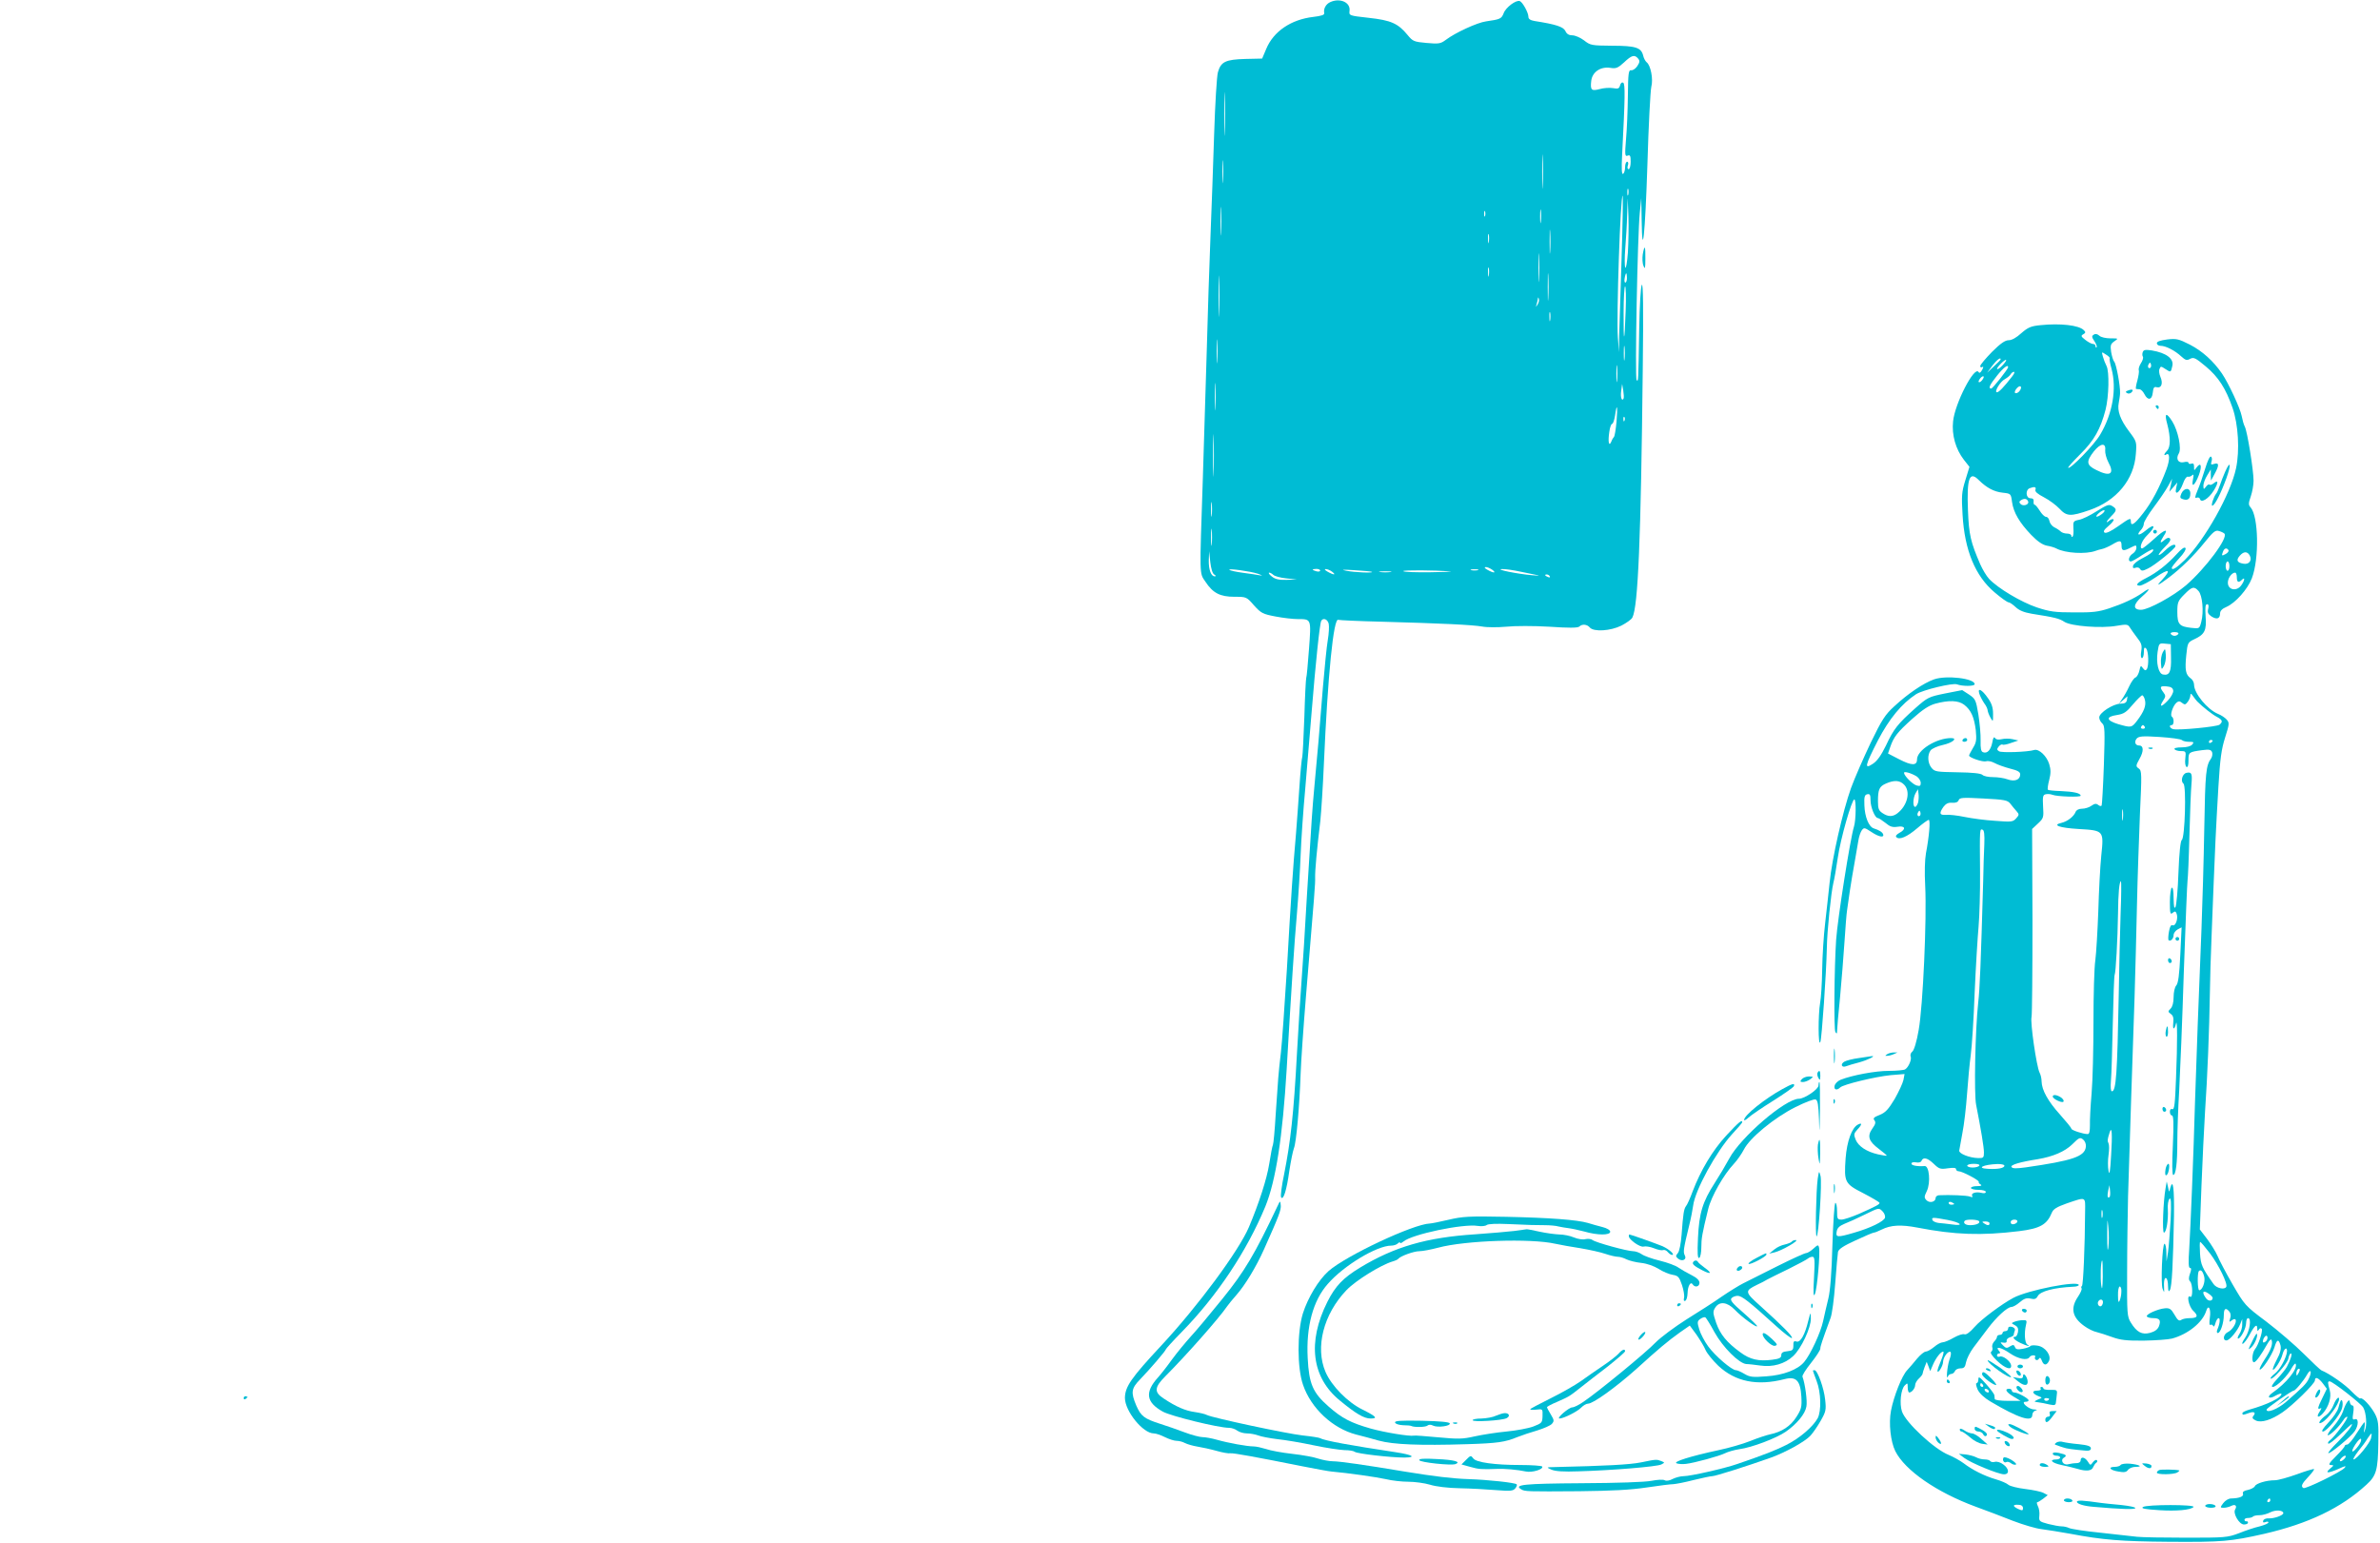 <?xml version="1.0" standalone="no"?>
<!DOCTYPE svg PUBLIC "-//W3C//DTD SVG 20010904//EN"
 "http://www.w3.org/TR/2001/REC-SVG-20010904/DTD/svg10.dtd">
<svg version="1.0" xmlns="http://www.w3.org/2000/svg"
 width="1280pt" height="830pt" viewBox="0 0 1280 830"
 preserveAspectRatio="xMidYMid meet">
<g transform="translate(0,830) scale(0.1,-0.1)"
fill="#00bcd4" stroke="none">
<path d="M7153 8288 c-23 -11 -36 -36 -31 -59 2 -9 -16 -15 -59 -20 -120 -14
-214 -78 -253 -172 l-22 -52 -90 -2 c-107 -3 -132 -15 -148 -72 -6 -22 -15
-170 -20 -328 -5 -158 -14 -409 -20 -558 -6 -148 -15 -425 -20 -615 -6 -190
-15 -498 -21 -685 -18 -536 -19 -505 14 -554 40 -61 79 -81 156 -81 64 0 65 0
105 -46 38 -42 47 -47 116 -60 41 -8 95 -14 120 -14 73 0 72 2 60 -161 -6 -79
-12 -149 -15 -156 -2 -7 -7 -101 -10 -210 -4 -109 -9 -205 -11 -213 -3 -8 -10
-78 -15 -155 -5 -77 -14 -194 -19 -260 -16 -180 -27 -344 -49 -730 -12 -192
-26 -393 -32 -445 -14 -119 -15 -140 -28 -332 -5 -87 -12 -161 -15 -166 -3 -5
-12 -51 -20 -103 -13 -81 -55 -211 -109 -339 -55 -129 -274 -425 -471 -637
-164 -176 -195 -222 -196 -282 0 -71 97 -191 155 -191 12 0 38 -9 60 -20 22
-11 50 -20 63 -20 13 0 33 -5 45 -12 12 -6 42 -15 67 -19 25 -4 71 -14 103
-23 31 -9 65 -15 75 -13 17 2 137 -20 387 -70 72 -14 141 -27 155 -28 90 -8
244 -30 293 -41 32 -8 87 -14 121 -14 34 0 87 -7 117 -16 31 -10 98 -18 159
-19 58 -1 146 -6 195 -10 78 -6 92 -5 104 9 8 9 11 19 8 22 -8 9 -158 25 -257
28 -90 3 -187 15 -341 40 -220 37 -356 56 -390 56 -20 0 -55 7 -78 14 -22 8
-86 20 -141 26 -55 6 -119 18 -141 26 -23 7 -53 14 -67 14 -34 0 -135 18 -198
36 -28 8 -63 14 -77 14 -14 0 -57 11 -94 25 -37 14 -97 35 -132 46 -88 28
-105 42 -130 99 -30 71 -27 92 22 142 52 54 137 153 137 160 0 3 38 45 85 93
191 195 351 436 450 675 57 140 93 374 115 740 25 431 41 679 55 835 8 94 17
235 20 315 3 80 14 242 25 360 10 118 26 307 35 420 20 248 43 469 51 481 11
18 34 8 40 -16 3 -14 1 -53 -5 -88 -6 -34 -17 -147 -26 -252 -18 -227 -31
-380 -46 -535 -12 -133 -13 -146 -40 -585 -10 -181 -23 -382 -28 -445 -5 -63
-17 -248 -26 -410 -17 -318 -34 -471 -69 -647 -13 -61 -20 -117 -16 -123 12
-19 30 39 44 141 8 52 19 107 25 123 13 32 30 228 36 401 2 61 15 250 29 420
47 566 50 600 49 635 -1 36 9 148 28 305 5 50 14 187 19 305 21 478 52 792 78
776 4 -2 108 -7 232 -10 328 -9 489 -17 541 -26 25 -5 84 -5 129 -1 47 5 149
5 233 0 103 -7 153 -7 161 1 15 15 42 12 56 -5 21 -25 112 -19 170 10 27 14
54 33 59 43 31 58 46 422 56 1337 4 327 2 465 -5 453 -6 -10 -12 -109 -14
-235 -5 -296 -5 -288 -14 -277 -10 11 5 784 17 899 l8 80 2 -115 c3 -231 19
-80 31 295 6 209 16 397 21 418 11 41 -3 115 -25 132 -7 6 -16 22 -19 37 -11
42 -40 52 -167 52 -110 1 -117 2 -151 29 -20 15 -48 27 -63 27 -18 0 -30 7
-37 23 -11 23 -51 36 -166 54 -23 4 -33 11 -33 23 0 22 -31 78 -46 84 -20 8
-76 -34 -87 -65 -12 -30 -18 -33 -95 -44 -46 -6 -166 -61 -217 -100 -27 -20
-37 -22 -103 -16 -68 6 -74 9 -102 43 -51 62 -89 79 -208 92 -107 12 -107 12
-104 38 6 46 -53 71 -105 46z m1657 -303 c10 -12 9 -20 -4 -40 -9 -14 -24 -24
-33 -23 -14 3 -17 -14 -18 -137 -1 -77 -5 -182 -10 -234 -7 -85 -6 -94 9 -88
13 5 16 -1 16 -33 0 -22 -5 -40 -11 -40 -6 0 -8 9 -4 20 4 11 2 20 -4 20 -6 0
-11 -13 -11 -29 0 -17 -5 -33 -11 -36 -7 -5 -9 26 -5 102 16 308 17 381 6 388
-7 4 -14 -2 -17 -14 -5 -18 -11 -20 -38 -15 -18 3 -50 1 -71 -5 -45 -12 -52
-6 -46 45 6 47 50 77 103 69 30 -5 40 -1 73 29 41 39 57 44 76 21z m-2223
-392 c-1 -54 -3 -12 -3 92 0 105 2 149 3 98 2 -51 2 -136 0 -190z m1710 -290
c-1 -43 -3 -10 -3 72 0 83 2 118 3 78 2 -40 2 -107 0 -150z m-1720 25 c-2 -29
-3 -8 -3 47 0 55 1 79 3 53 2 -26 2 -71 0 -100z m2180 -75 c-3 -10 -5 -4 -5
12 0 17 2 24 5 18 2 -7 2 -21 0 -30z m-36 -344 c-6 -183 -12 -371 -13 -418
l-1 -86 -6 82 c-8 112 14 771 26 760 2 -3 0 -155 -6 -338z m-2154 139 c-2 -35
-3 -7 -3 62 0 69 1 97 3 63 2 -35 2 -91 0 -125z m2188 -107 c-4 -52 -10 -88
-14 -80 -4 8 -4 55 0 104 4 50 9 131 10 180 l3 90 4 -100 c2 -55 0 -142 -3
-194z m-468 167 c-2 -18 -4 -6 -4 27 0 33 2 48 4 33 2 -15 2 -42 0 -60z m-300
30 c-3 -7 -5 -2 -5 12 0 14 2 19 5 13 2 -7 2 -19 0 -25z m350 -190 c-2 -29 -3
-6 -3 52 0 58 1 81 3 53 2 -29 2 -77 0 -105z m-330 50 c-2 -13 -4 -5 -4 17 -1
22 1 32 4 23 2 -10 2 -28 0 -40z m270 -200 c-2 -35 -3 -7 -3 62 0 69 1 97 3
63 2 -35 2 -91 0 -125z m-1720 -180 c-1 -51 -3 -12 -3 87 0 99 2 141 3 93 2
-48 2 -129 0 -180z m1450 200 c-2 -13 -4 -5 -4 17 -1 22 1 32 4 23 2 -10 2
-28 0 -40z m320 -120 c-2 -35 -3 -9 -3 57 0 66 1 94 3 63 2 -32 2 -86 0 -120z
m423 107 c0 -14 -4 -25 -9 -25 -4 0 -6 11 -3 25 2 14 6 25 8 25 2 0 4 -11 4
-25z m-7 -177 c-6 -180 -12 -185 -11 -10 0 78 4 142 8 142 4 0 6 -60 3 -132z
m-473 35 c-11 -17 -11 -17 -6 0 3 10 6 24 7 30 0 9 2 9 5 0 3 -7 0 -20 -6 -30z
m67 -85 c-2 -13 -4 -5 -4 17 -1 22 1 32 4 23 2 -10 2 -28 0 -40z m-1790 -220
c-2 -29 -3 -6 -3 52 0 58 1 81 3 53 2 -29 2 -77 0 -105z m2190 10 c-2 -18 -4
-4 -4 32 0 36 2 50 4 33 2 -18 2 -48 0 -65z m-40 -115 c-2 -21 -4 -4 -4 37 0
41 2 58 4 38 2 -21 2 -55 0 -75z m-2160 -145 c-2 -35 -3 -9 -3 57 0 66 1 94 3
63 2 -32 2 -86 0 -120z m2195 49 c-9 -19 -18 6 -13 40 l5 38 6 -35 c3 -19 4
-38 2 -43z m-38 -124 c-4 -43 -10 -80 -14 -83 -3 -3 -10 -14 -14 -25 -13 -31
-19 -1 -11 51 3 24 10 44 15 44 5 0 12 20 16 45 10 72 15 52 8 -32z m43 5 c-3
-8 -6 -5 -6 6 -1 11 2 17 5 13 3 -3 4 -12 1 -19z m-2210 -280 c-1 -51 -3 -10
-3 92 0 102 2 143 3 93 2 -51 2 -135 0 -185z m-10 -230 c-2 -18 -4 -4 -4 32 0
36 2 50 4 33 2 -18 2 -48 0 -65z m0 -155 c-2 -21 -4 -4 -4 37 0 41 2 58 4 38
2 -21 2 -55 0 -75z m13 -163 c10 -6 11 -10 3 -10 -20 0 -33 36 -32 87 l2 48 6
-58 c4 -35 12 -62 21 -67z m1496 25 c24 -18 7 -19 -26 0 -16 9 -19 14 -9 15 8
0 24 -7 35 -15z m-1261 -21 c22 -8 28 -12 14 -9 -15 3 -57 9 -94 14 -37 5 -70
12 -73 16 -10 9 110 -7 153 -21z m335 17 c0 -5 -9 -7 -20 -4 -11 3 -20 7 -20
9 0 2 9 4 20 4 11 0 20 -4 20 -9z m64 -6 c25 -19 9 -19 -24 0 -14 8 -19 14
-10 14 8 0 24 -6 34 -14z m215 -1 c8 -7 -94 -3 -139 6 -32 6 -18 7 45 3 50 -3
92 -7 94 -9z m421 2 c19 -1 -29 -3 -107 -4 -78 -1 -144 1 -146 6 -5 6 171 6
253 -2z m148 7 c-10 -2 -26 -2 -35 0 -10 3 -2 5 17 5 19 0 27 -2 18 -5z m230
-8 c37 -8 78 -16 92 -19 14 -3 0 -3 -30 0 -81 7 -203 32 -162 33 18 1 63 -6
100 -14z m-700 -2 c-16 -2 -40 -2 -55 0 -16 2 -3 4 27 4 30 0 43 -2 28 -4z
m-630 -15 c7 -7 39 -16 70 -19 l57 -6 -56 -2 c-43 -1 -62 4 -80 19 -13 10 -19
19 -13 20 5 0 16 -6 22 -12z m1487 -8 c3 -6 -1 -7 -9 -4 -18 7 -21 14 -7 14 6
0 13 -4 16 -10z"/>
<path d="M8835 6932 c-3 -21 -2 -49 4 -62 8 -21 10 -14 10 38 1 70 -4 80 -14
24z"/>
<path d="M10974 6551 c-52 -5 -67 -12 -103 -43 -26 -24 -51 -38 -68 -38 -19 0
-44 -17 -90 -63 -34 -35 -63 -69 -63 -76 0 -7 5 -9 11 -5 7 4 7 -1 -1 -16 -8
-15 -15 -19 -19 -11 -22 35 -127 -168 -137 -265 -8 -74 14 -150 58 -207 l30
-38 -22 -72 c-20 -64 -21 -85 -15 -186 11 -191 68 -329 172 -417 35 -30 69
-54 76 -54 6 0 23 -12 38 -26 18 -17 44 -28 85 -35 127 -20 150 -26 177 -44
36 -23 198 -36 281 -21 53 9 60 8 70 -8 6 -10 24 -35 39 -55 24 -30 28 -42 23
-73 -4 -23 -2 -38 4 -38 5 0 10 14 10 32 0 24 3 29 12 20 13 -13 16 -92 4
-111 -6 -9 -11 -8 -21 5 -11 16 -13 15 -19 -13 -4 -17 -13 -34 -21 -37 -7 -2
-23 -24 -34 -48 -11 -24 -28 -54 -38 -68 l-17 -25 23 20 23 20 -3 -20 c-3 -15
-12 -20 -35 -20 -40 -1 -114 -49 -114 -74 0 -10 7 -24 16 -32 14 -11 15 -38 9
-223 -4 -116 -10 -215 -12 -219 -3 -4 -11 -3 -18 3 -11 9 -20 8 -37 -4 -12 -9
-35 -16 -51 -16 -17 0 -30 -7 -34 -17 -10 -25 -43 -51 -76 -59 -53 -12 -11
-27 92 -33 136 -8 136 -8 122 -143 -6 -58 -13 -193 -16 -299 -4 -107 -11 -225
-16 -264 -6 -38 -10 -187 -10 -330 0 -143 -4 -316 -10 -385 -6 -69 -10 -146
-9 -172 0 -33 -3 -48 -12 -48 -25 0 -88 21 -88 29 0 5 -28 39 -61 76 -65 72
-98 132 -99 178 0 16 -5 37 -11 48 -16 31 -51 270 -43 299 3 14 5 247 5 518
l-2 493 32 30 c29 27 31 32 27 91 -3 54 -1 63 15 66 10 2 26 1 35 -3 26 -10
152 -14 152 -5 0 14 -38 22 -107 25 -35 1 -66 4 -69 7 -3 3 0 27 7 53 9 35 9
56 0 85 -13 43 -55 83 -80 76 -35 -11 -177 -16 -190 -7 -12 8 -12 12 -2 25 7
9 17 14 21 11 4 -3 25 1 46 9 l39 13 -31 7 c-17 4 -44 4 -59 0 -18 -4 -30 -2
-35 6 -6 9 -11 2 -15 -23 -8 -41 -27 -62 -50 -53 -11 4 -14 20 -13 63 1 32 -5
95 -12 140 -13 78 -16 84 -50 107 l-37 24 -92 -18 c-89 -18 -94 -21 -161 -80
-94 -84 -115 -110 -157 -200 -26 -53 -47 -83 -70 -98 -48 -32 -44 -13 27 126
60 115 127 197 205 248 36 23 197 62 220 53 29 -11 95 -11 95 1 0 31 -152 49
-218 26 -57 -20 -142 -78 -213 -144 -50 -45 -68 -73 -128 -197 -38 -80 -86
-189 -106 -244 -44 -123 -102 -378 -115 -508 -6 -54 -16 -152 -24 -218 -8 -66
-15 -178 -16 -250 -1 -71 -6 -152 -11 -179 -11 -62 -11 -239 1 -211 8 20 32
367 35 505 1 90 23 301 35 350 5 19 16 81 24 137 15 103 75 313 89 313 10 0 9
-111 -2 -146 -20 -64 -88 -495 -96 -609 -10 -151 -13 -482 -4 -496 7 -11 9
-10 9 6 0 11 7 92 16 180 8 88 19 223 24 300 5 77 11 154 14 170 2 17 9 64 15
105 6 41 18 111 26 155 8 44 17 96 20 116 3 19 11 43 18 53 12 16 15 15 50 -8
40 -27 71 -34 65 -14 -4 12 -21 23 -50 32 -27 8 -49 62 -51 124 -2 46 1 57 16
60 14 3 17 -4 17 -33 0 -37 24 -95 39 -95 5 0 23 -12 41 -26 25 -21 38 -25 65
-21 42 7 48 -13 10 -33 -16 -9 -22 -17 -16 -23 16 -16 57 1 112 48 29 25 57
45 62 45 10 0 2 -92 -15 -180 -6 -34 -8 -102 -4 -175 9 -176 -12 -647 -35
-775 -11 -64 -25 -109 -34 -116 -8 -6 -13 -18 -9 -27 6 -16 -11 -57 -30 -69
-6 -4 -46 -8 -88 -8 -71 0 -196 -23 -259 -48 -15 -6 -29 -20 -32 -31 -6 -23
12 -28 30 -10 16 16 189 58 272 66 l74 6 -6 -32 c-4 -18 -25 -63 -47 -102 -34
-56 -49 -73 -81 -86 -31 -12 -37 -18 -28 -29 8 -10 6 -21 -11 -44 -29 -41 -21
-68 35 -110 24 -18 44 -35 42 -36 -1 -2 -23 2 -47 7 -61 14 -105 43 -120 79
-11 27 -10 33 9 54 26 27 27 40 3 27 -33 -17 -59 -91 -66 -181 -9 -129 -5
-137 95 -188 46 -24 85 -47 87 -51 3 -8 -13 -17 -112 -61 -38 -16 -79 -30 -92
-30 -22 0 -24 4 -24 45 0 25 -4 45 -9 45 -5 0 -12 -102 -16 -227 -4 -151 -12
-248 -22 -288 -8 -33 -21 -88 -28 -121 -13 -61 -68 -180 -102 -220 -34 -41
-112 -71 -203 -77 -74 -6 -89 -4 -118 13 -18 11 -39 20 -46 20 -22 0 -112 77
-149 128 -19 26 -41 67 -48 91 -12 39 -11 45 6 57 10 7 22 11 27 8 4 -3 27
-39 49 -80 45 -81 132 -168 171 -171 13 0 46 -4 75 -8 67 -10 133 9 177 51 44
41 96 153 95 202 -1 37 -1 37 -14 -13 -18 -75 -42 -117 -63 -111 -14 5 -18 0
-17 -21 0 -24 -4 -28 -32 -31 -24 -2 -33 -8 -33 -21 0 -15 -11 -20 -50 -25
-71 -9 -118 1 -170 40 -73 53 -108 96 -130 158 -18 54 -19 61 -5 83 23 35 64
30 104 -11 39 -41 121 -101 121 -89 0 4 -34 37 -75 73 -57 49 -72 67 -63 77 6
7 21 13 33 13 23 0 59 -28 209 -164 42 -38 79 -66 83 -63 7 7 -49 64 -169 172
-85 76 -86 81 -19 114 20 9 45 22 56 29 11 6 63 32 115 57 52 26 99 51 104 56
6 5 16 9 24 9 12 0 13 -19 8 -112 -5 -87 -3 -107 5 -88 12 28 29 221 22 250
-4 16 -7 15 -30 -6 -14 -13 -32 -24 -39 -24 -8 0 -78 -32 -156 -71 -79 -40
-161 -81 -183 -92 -22 -11 -74 -43 -115 -71 -41 -29 -127 -84 -190 -123 -63
-40 -137 -95 -165 -123 -52 -55 -313 -269 -389 -320 -24 -17 -51 -30 -60 -30
-18 0 -87 -59 -69 -60 22 0 98 38 117 59 11 11 27 21 37 21 27 0 148 87 258
185 121 110 170 151 237 199 l52 36 36 -49 c19 -28 42 -65 49 -83 8 -18 39
-56 68 -84 92 -86 209 -110 357 -72 62 16 85 -8 90 -94 3 -56 0 -68 -27 -110
-31 -49 -78 -80 -141 -93 -19 -4 -68 -20 -107 -36 -40 -16 -117 -38 -170 -49
-153 -33 -248 -63 -226 -71 11 -4 33 -5 50 -3 45 5 181 42 212 58 14 7 48 17
75 21 68 9 199 59 250 94 60 42 104 95 111 135 6 29 -7 124 -21 161 -3 6 18
39 46 74 27 34 50 69 50 77 0 13 9 39 55 165 8 20 19 103 25 185 6 82 13 158
15 170 3 15 30 33 94 62 49 23 94 42 99 42 5 0 23 7 41 16 50 25 104 28 193
11 201 -39 344 -44 548 -19 112 14 149 35 175 99 8 20 27 31 80 50 106 36 100
38 99 -42 -1 -193 -10 -397 -17 -402 -4 -2 -5 -8 -2 -13 3 -5 -6 -25 -20 -46
-41 -61 -30 -110 34 -156 20 -15 51 -30 67 -33 16 -4 54 -16 84 -27 44 -16 78
-20 170 -19 63 1 131 6 151 11 86 23 165 87 184 148 12 39 27 13 20 -35 -4
-29 -3 -43 3 -39 6 3 12 0 15 -6 2 -7 8 -1 12 15 4 15 12 27 17 27 10 0 7 -30
-7 -62 -4 -10 -3 -18 3 -18 14 0 32 55 32 96 0 36 10 43 30 19 7 -8 9 -23 4
-37 -6 -20 -5 -21 9 -10 8 7 18 9 20 4 9 -14 -17 -56 -41 -67 -24 -11 -30 -45
-8 -45 17 0 60 52 75 90 l10 25 0 -28 c1 -15 -6 -39 -15 -52 -9 -14 -12 -25
-7 -25 14 0 43 56 43 84 0 14 5 26 10 26 20 0 10 -67 -15 -105 -14 -20 -20
-35 -13 -33 7 2 24 25 38 51 26 49 40 59 40 30 0 -14 2 -15 9 -4 5 8 11 9 15
3 7 -11 -18 -88 -37 -110 -15 -19 -19 -74 -3 -69 11 4 37 39 70 98 11 20 21
29 23 21 8 -21 -4 -54 -38 -105 -17 -26 -29 -50 -26 -53 9 -9 66 76 79 118 13
45 23 48 33 11 4 -18 -1 -41 -20 -76 -14 -27 -24 -52 -21 -54 7 -7 44 51 51
80 8 32 25 46 25 20 -1 -32 -37 -99 -65 -121 -16 -12 -26 -24 -23 -27 9 -10
90 81 95 107 3 16 9 28 14 28 9 0 -2 -34 -22 -72 -6 -12 -29 -40 -51 -64 -28
-30 -35 -44 -25 -44 21 0 82 61 103 103 10 17 19 27 21 20 10 -28 -51 -103
-126 -155 -34 -24 -17 -36 19 -14 17 9 30 13 30 8 0 -20 -76 -57 -172 -84 -21
-6 -38 -14 -38 -19 0 -11 3 -11 33 0 29 11 42 4 26 -15 -8 -10 -5 -16 14 -25
29 -13 82 3 142 44 57 39 175 155 175 172 0 23 20 14 44 -18 l20 -27 -27 -56
c-21 -42 -24 -55 -12 -51 13 6 13 4 -1 -18 -19 -29 -5 -34 19 -7 31 35 47 87
37 123 -12 42 -12 49 -1 49 16 0 170 -120 181 -141 16 -28 21 -96 9 -122 -7
-18 -8 -16 -3 10 3 18 3 33 0 33 -2 0 -21 -27 -42 -60 -20 -33 -43 -60 -50
-60 -8 0 -14 -4 -14 -8 0 -5 -21 -29 -47 -55 -37 -37 -43 -47 -27 -47 17 -1
17 -2 -5 -20 -30 -26 -9 -25 48 0 34 16 41 17 31 5 -17 -21 -211 -116 -222
-109 -15 9 -9 23 27 61 19 20 33 39 30 41 -2 2 -44 -10 -92 -28 -48 -17 -101
-32 -118 -32 -46 0 -102 -17 -108 -32 -3 -7 -20 -16 -37 -20 -22 -4 -30 -10
-27 -20 6 -15 -19 -25 -63 -26 -15 0 -32 -11 -43 -25 -18 -24 -17 -25 3 -25
12 0 30 5 40 10 21 11 33 1 21 -19 -13 -21 21 -80 47 -81 12 0 22 4 22 10 0 5
-4 9 -9 7 -5 -1 -9 3 -10 8 0 6 8 10 18 10 11 0 23 3 27 7 4 5 20 8 36 8 16 0
42 7 59 16 29 14 69 11 69 -5 0 -12 -51 -30 -79 -28 -13 1 -26 -4 -29 -12 -3
-10 0 -12 12 -8 9 4 16 3 16 -2 0 -5 -21 -14 -47 -21 -27 -6 -77 -23 -112 -37
-61 -23 -75 -24 -282 -24 -119 0 -239 2 -266 5 -26 3 -115 13 -198 22 -82 8
-158 20 -167 25 -10 5 -28 9 -40 9 -13 0 -45 6 -73 13 -48 13 -50 15 -47 45 2
17 -2 40 -8 51 -6 12 -7 21 -3 21 4 0 19 9 32 19 l24 19 -23 12 c-13 7 -57 16
-98 21 -41 5 -82 15 -91 23 -9 8 -39 21 -67 29 -62 18 -127 51 -174 87 -19 14
-55 34 -79 44 -77 30 -232 174 -252 234 -14 43 -6 119 15 140 15 15 16 14 16
-11 0 -15 4 -27 8 -27 14 0 32 23 32 40 0 9 9 25 20 35 11 10 20 22 20 26 0 4
5 20 11 36 l11 28 10 -25 9 -25 15 35 c16 37 42 70 55 70 5 0 -1 -21 -11 -46
-11 -25 -20 -51 -20 -57 1 -21 30 26 30 47 1 25 25 59 39 55 6 -3 4 -20 -5
-44 -12 -36 -19 -117 -7 -87 2 6 11 12 18 12 7 0 15 7 19 15 3 8 16 15 30 15
19 0 25 6 30 34 4 18 21 53 39 77 18 24 53 70 77 102 47 63 106 117 128 117 8
0 28 11 44 25 23 20 37 25 59 20 21 -5 30 -2 38 13 14 27 88 46 191 51 17 0
30 5 30 9 0 26 -274 -27 -352 -69 -62 -33 -172 -115 -208 -156 -25 -29 -45
-43 -54 -40 -9 4 -35 -5 -58 -18 -24 -14 -51 -25 -60 -25 -9 0 -30 -11 -46
-25 -17 -14 -37 -25 -45 -25 -8 0 -29 -17 -46 -37 -17 -21 -41 -49 -54 -63
-28 -29 -72 -140 -87 -218 -13 -68 -2 -166 23 -217 52 -104 223 -222 432 -299
55 -20 145 -54 200 -76 55 -21 125 -42 155 -45 30 -4 100 -15 155 -25 174 -33
273 -41 530 -43 289 -2 331 2 513 43 238 55 413 139 549 264 53 48 62 78 64
226 2 100 0 120 -18 155 -23 43 -69 92 -79 83 -3 -3 -23 14 -46 37 -33 36
-120 97 -163 114 -5 2 -48 42 -95 89 -47 47 -137 124 -201 173 -115 86 -117
89 -182 201 -36 62 -72 131 -81 153 -9 21 -34 62 -56 91 l-39 51 9 239 c5 132
14 309 19 394 13 187 23 444 26 635 1 77 5 214 9 305 4 91 9 217 11 280 6 158
13 312 26 530 9 149 16 200 36 263 23 73 24 79 8 97 -9 10 -30 24 -46 30 -58
24 -129 111 -129 157 0 12 -8 28 -19 35 -26 19 -31 44 -23 123 7 68 8 70 44
87 56 26 66 48 60 124 -3 47 -1 64 8 64 8 0 10 -8 6 -25 -5 -19 -1 -28 18 -41
29 -18 46 -12 46 17 0 13 11 25 33 34 49 21 115 95 138 155 40 105 36 332 -7
381 -12 13 -12 22 1 59 8 23 15 61 15 84 0 57 -34 267 -47 291 -6 11 -13 37
-17 58 -8 41 -70 175 -106 228 -46 67 -106 121 -172 155 -61 31 -73 34 -123
28 -37 -5 -55 -11 -55 -20 0 -8 9 -14 20 -14 28 0 78 -26 111 -57 23 -21 30
-23 48 -13 19 10 29 5 84 -41 68 -57 107 -117 144 -223 31 -89 39 -228 19
-324 -29 -139 -168 -386 -276 -494 -44 -43 -70 -59 -70 -42 0 4 18 27 40 51
24 25 38 48 34 55 -5 8 -22 -4 -48 -33 -49 -54 -106 -99 -163 -128 -48 -24
-63 -41 -35 -41 11 0 49 20 86 45 71 49 86 43 34 -14 -36 -37 -24 -33 37 13
66 50 134 117 192 189 45 56 58 67 76 61 12 -3 26 -10 30 -14 23 -21 -101
-187 -206 -278 -69 -59 -203 -132 -242 -132 -46 0 -43 30 6 72 46 40 46 52 1
19 -43 -30 -103 -58 -178 -83 -57 -19 -89 -23 -189 -22 -103 0 -132 4 -201 27
-83 28 -208 102 -256 153 -15 16 -36 52 -48 79 -51 118 -61 158 -66 290 -7
174 8 214 59 162 42 -41 81 -62 127 -67 45 -5 45 -5 51 -50 8 -57 40 -111 103
-177 34 -35 60 -53 84 -58 19 -3 42 -10 51 -15 48 -26 160 -32 211 -13 8 3 24
8 35 10 10 2 34 12 53 23 43 26 52 25 52 -5 0 -29 10 -31 50 -10 28 14 30 14
30 -2 0 -10 -9 -24 -20 -31 -21 -13 -28 -42 -10 -42 6 0 34 16 62 35 29 19 54
32 57 30 8 -8 -15 -27 -61 -50 -24 -12 -44 -29 -46 -38 -3 -12 1 -15 13 -11
10 4 21 1 25 -7 7 -11 14 -11 42 3 37 17 148 108 148 120 0 17 -26 6 -57 -24
-18 -18 -33 -27 -33 -22 0 6 16 25 35 44 23 22 32 37 25 44 -6 6 -17 3 -30 -9
-24 -22 -26 -13 -4 21 30 44 6 38 -51 -15 -31 -28 -60 -51 -64 -51 -18 0 -2
43 27 71 50 49 42 68 -10 24 -34 -28 -51 -26 -25 3 10 10 17 26 17 36 0 9 24
49 54 89 30 40 64 90 76 112 l22 40 -7 -35 -8 -35 22 25 21 25 -6 -29 c-11
-45 18 -28 36 22 8 24 20 40 26 38 6 -2 17 1 23 7 9 9 10 3 5 -22 -10 -48 10
-33 32 24 18 49 11 72 -12 41 -14 -19 -14 -19 -14 3 0 16 -4 21 -15 17 -8 -3
-15 -1 -15 5 0 5 -11 7 -25 3 -30 -7 -45 18 -27 47 16 25 -4 122 -35 172 -33
52 -44 46 -27 -15 18 -69 18 -123 -1 -142 -17 -17 -20 -30 -5 -21 20 13 21
-26 2 -78 -37 -99 -81 -181 -127 -239 -45 -58 -65 -71 -65 -43 0 21 -4 20 -69
-26 -37 -26 -64 -39 -72 -34 -9 6 -3 16 21 36 19 16 31 32 27 35 -4 4 -13 1
-22 -6 -24 -20 -17 -3 10 24 30 30 31 38 5 54 -18 11 -28 7 -84 -28 -34 -22
-77 -43 -95 -46 -30 -6 -32 -9 -30 -45 2 -21 0 -41 -4 -45 -4 -4 -7 -2 -7 4 0
7 -10 12 -23 12 -13 0 -28 5 -34 11 -6 6 -22 17 -35 23 -12 6 -24 22 -26 34
-2 12 -10 22 -18 22 -8 0 -23 15 -34 33 -11 17 -23 32 -27 32 -5 0 -7 8 -6 18
2 11 -4 17 -17 17 -25 0 -28 45 -4 54 26 10 36 7 31 -8 -4 -10 11 -23 46 -41
29 -15 66 -43 83 -61 39 -42 59 -43 161 -8 146 50 241 165 250 303 5 64 4 67
-36 120 -48 64 -65 111 -56 154 3 18 7 41 7 52 2 36 -20 156 -31 169 -6 6 -13
30 -17 53 -5 35 -3 43 17 57 23 16 23 16 -20 16 -25 0 -52 6 -60 14 -11 10
-22 12 -30 6 -12 -7 -12 -13 3 -35 10 -15 15 -29 12 -33 -3 -3 -6 0 -6 6 0 7
-6 12 -14 12 -7 0 -26 10 -41 22 -23 18 -25 22 -11 30 13 7 14 12 3 22 -26 27
-127 38 -233 27z m372 -178 c-2 -2 2 -28 10 -56 29 -108 6 -242 -61 -355 -31
-54 -162 -188 -172 -178 -3 2 27 35 65 73 74 73 109 135 136 239 18 71 21 206
5 236 -6 11 -15 34 -19 49 -8 28 -8 28 16 12 14 -8 23 -18 20 -20z m-586 -6
c0 -2 -16 -19 -37 -38 l-36 -34 28 38 c23 30 45 48 45 34z m10 -32 c-13 -14
-26 -23 -29 -20 -6 6 42 54 48 49 3 -2 -6 -15 -19 -29z m30 -10 c0 -10 -83
-115 -91 -115 -17 0 -9 19 31 69 35 44 60 63 60 46z m23 -48 c-47 -61 -73 -87
-83 -87 -17 0 17 58 43 71 12 7 26 18 30 25 4 8 13 14 18 14 6 0 2 -10 -8 -23z
m-163 -22 c-7 -9 -15 -13 -18 -10 -3 2 1 11 8 20 7 9 15 13 18 10 3 -2 -1 -11
-8 -20z m200 -60 c-7 -8 -17 -12 -22 -9 -5 3 -1 15 9 26 20 22 32 6 13 -17z
m462 -317 c-1 -15 6 -43 17 -64 35 -64 10 -80 -65 -42 -53 26 -56 45 -13 100
36 45 66 48 61 6z m-414 -276 c5 -17 -27 -27 -41 -13 -9 9 -8 14 3 21 18 11
32 8 38 -8z m396 -67 c-29 -22 -42 -17 -15 6 13 11 26 17 29 14 3 -3 -3 -12
-14 -20z m681 -194 c3 -6 -4 -15 -15 -21 -22 -12 -23 -10 -14 14 7 18 20 21
29 7z m114 -28 c15 -27 -3 -51 -34 -45 -34 6 -40 19 -19 43 21 24 40 24 53 2z
m-109 -58 c0 -14 -4 -25 -10 -25 -5 0 -10 11 -10 25 0 14 5 25 10 25 6 0 10
-11 10 -25z m40 -60 c0 -27 9 -32 28 -13 17 17 15 -4 -4 -30 -23 -33 -68 -27
-72 9 -3 25 19 59 39 59 5 0 9 -11 9 -25z m-206 -74 c21 -23 29 -112 15 -165
-10 -38 -10 -38 -55 -33 -63 7 -74 19 -74 85 0 51 3 60 37 94 42 43 53 46 77
19z m-109 -231 c-3 -5 -12 -10 -20 -10 -8 0 -17 5 -20 10 -4 6 5 10 20 10 15
0 24 -4 20 -10z m-39 -127 c2 -76 -8 -98 -43 -91 -24 4 -38 62 -29 122 7 46 8
47 39 44 l32 -3 1 -72z m12 -178 c1 -11 -11 -34 -29 -53 -35 -37 -49 -37 -25
0 14 21 14 27 1 44 -22 29 -18 36 18 32 23 -2 33 -8 35 -23z m129 -58 c30 -30
82 -71 106 -83 30 -16 33 -26 14 -42 -13 -11 -220 -31 -249 -24 -19 5 -25 22
-8 22 13 0 13 37 1 45 -12 7 5 59 25 76 11 9 18 8 30 -2 14 -11 18 -10 30 6 8
10 14 26 14 34 1 13 4 12 15 -4 8 -11 18 -24 22 -28z m-281 7 c7 -29 -5 -61
-42 -110 -30 -39 -32 -39 -102 -19 -65 20 -68 40 -7 49 38 6 51 15 86 57 23
27 46 49 50 49 5 0 12 -12 15 -26z m-972 -25 c37 -29 53 -66 62 -136 5 -53 3
-67 -15 -96 -11 -19 -21 -37 -21 -41 0 -11 73 -36 91 -31 11 4 31 -1 46 -9 16
-9 53 -22 83 -30 41 -10 55 -18 55 -31 0 -29 -29 -41 -68 -27 -18 7 -54 12
-78 12 -25 0 -50 5 -57 12 -8 8 -54 13 -134 14 -113 2 -123 3 -140 24 -21 26
-23 69 -5 94 7 9 37 23 66 29 53 12 82 37 44 37 -79 0 -183 -65 -183 -115 0
-34 -28 -34 -96 1 l-60 31 12 35 c19 55 38 79 119 152 55 49 88 71 123 81 74
20 125 18 156 -6z m971 -119 c3 -5 -1 -10 -10 -10 -9 0 -13 5 -10 10 3 6 8 10
10 10 2 0 7 -4 10 -10z m200 -71 c5 -5 22 -9 38 -9 25 0 28 -2 17 -15 -8 -9
-30 -15 -57 -15 -27 0 -42 -4 -38 -10 3 -5 19 -10 34 -10 27 0 28 -2 24 -39
-3 -22 0 -42 6 -46 7 -4 11 8 11 35 0 44 1 45 73 55 39 5 48 3 54 -11 3 -9 1
-24 -5 -33 -28 -38 -32 -76 -37 -373 -3 -172 -10 -416 -15 -543 -14 -330 -28
-721 -35 -935 -8 -287 -24 -674 -31 -787 -5 -72 -4 -103 4 -103 8 0 8 -9 0
-31 -8 -22 -7 -34 1 -42 14 -14 15 -91 1 -82 -22 14 -9 -52 15 -75 30 -28 24
-40 -18 -40 -18 0 -39 -4 -47 -10 -11 -7 -19 0 -35 28 -18 31 -26 37 -51 35
-38 -3 -105 -33 -98 -44 3 -5 18 -9 34 -9 35 0 43 -11 31 -44 -7 -17 -22 -28
-47 -35 -44 -12 -72 3 -104 55 -20 32 -21 47 -20 271 0 131 3 315 5 408 8 253
25 797 35 1070 4 132 10 357 13 500 3 143 11 363 16 489 10 214 10 230 -6 242
-17 12 -17 15 4 53 23 40 22 71 -2 71 -21 0 -28 19 -14 37 12 13 30 15 124 9
60 -4 114 -11 120 -17z m165 -3 c0 -3 -4 -8 -10 -11 -5 -3 -10 -1 -10 4 0 6 5
11 10 11 6 0 10 -2 10 -4z m-1592 -192 c12 -8 22 -24 22 -35 0 -16 -4 -19 -22
-14 -23 7 -67 52 -68 68 0 10 38 -1 68 -19z m-68 -44 c37 -37 19 -113 -36
-155 -25 -19 -49 -19 -79 1 -21 14 -25 24 -25 64 0 64 7 80 44 96 44 19 73 17
96 -6z m76 -96 c-4 -13 -11 -24 -16 -24 -14 0 -12 47 2 73 l13 22 3 -24 c2
-12 1 -34 -2 -47z m496 -7 c9 -12 24 -30 33 -40 15 -17 15 -20 -2 -39 -17 -19
-25 -20 -113 -13 -52 3 -126 13 -165 21 -38 8 -83 13 -100 11 -34 -2 -37 8
-13 43 13 17 26 24 47 22 19 -1 31 3 35 14 5 14 22 15 133 9 115 -6 130 -9
145 -28z m605 -84 c-2 -16 -4 -5 -4 22 0 28 2 40 4 28 2 -13 2 -35 0 -50z
m-1091 20 c-10 -10 -19 5 -10 18 6 11 8 11 12 0 2 -7 1 -15 -2 -18z m346 -154
c-2 -41 -5 -128 -6 -194 -13 -450 -18 -580 -27 -659 -16 -145 -23 -492 -11
-549 25 -127 42 -227 42 -256 0 -28 -3 -31 -32 -30 -46 1 -103 24 -101 40 1 8
9 50 17 94 9 44 20 139 25 210 5 72 14 166 20 210 6 44 16 195 21 335 6 140
16 300 21 355 5 56 9 189 8 295 -2 236 -2 233 14 227 8 -3 11 -25 9 -78z m733
-371 c-3 -95 -8 -290 -10 -433 -8 -430 -14 -525 -37 -525 -6 0 -8 23 -5 58 3
31 7 170 10 309 3 138 7 255 10 260 6 11 16 190 18 328 1 111 7 175 16 175 2
0 2 -78 -2 -172z m-51 -1300 c-5 -90 -9 -113 -14 -86 -4 21 -4 59 0 85 4 27 4
55 0 63 -7 14 -6 21 6 59 12 38 15 -10 8 -121z m-136 43 c-6 -52 -72 -74 -323
-110 -52 -7 -71 -7 -77 2 -7 11 45 27 142 42 82 14 145 41 185 80 36 36 42 39
58 26 11 -9 17 -25 15 -40z m-818 -91 c29 -28 36 -30 76 -24 30 4 44 3 44 -5
0 -6 7 -11 14 -11 19 0 112 -49 108 -57 -2 -3 2 -10 10 -14 9 -6 2 -9 -19 -9
-18 0 -33 -4 -33 -10 0 -5 18 -10 40 -10 23 0 40 -5 40 -11 0 -7 -10 -9 -24
-5 -30 7 -58 -2 -49 -17 4 -7 0 -8 -13 -3 -16 6 -107 10 -166 7 -10 -1 -18 -7
-18 -15 0 -21 -32 -29 -49 -12 -13 14 -13 19 2 50 21 45 13 136 -12 134 -39
-3 -71 3 -71 13 0 7 10 9 24 7 15 -3 27 0 30 8 9 22 33 16 66 -16z m245 -10
c-3 -5 -19 -10 -36 -10 -16 0 -29 5 -29 10 0 6 16 10 36 10 21 0 33 -4 29 -10z
m135 0 c0 -13 -35 -20 -87 -17 -67 3 -28 23 50 26 20 0 37 -3 37 -9z m566
-168 c-11 -10 -14 3 -8 33 l7 30 3 -28 c2 -16 1 -31 -2 -35z m-836 -38 c0 -2
-7 -4 -15 -4 -8 0 -15 4 -15 10 0 5 7 7 15 4 8 -4 15 -8 15 -10z m-385 -40 c9
-9 15 -24 13 -33 -4 -20 -80 -57 -168 -82 -89 -26 -98 -25 -92 7 3 19 15 30
41 41 20 8 68 29 106 48 82 40 79 40 100 19z m1182 -31 c-3 -10 -5 -2 -5 17 0
19 2 27 5 18 2 -10 2 -26 0 -35z m32 -163 c-4 -29 -6 -6 -6 65 0 92 1 99 6 45
4 -36 3 -85 0 -110z m-864 148 c72 -14 90 -34 23 -24 -24 3 -56 7 -72 8 -16 2
-31 9 -33 16 -6 15 2 15 82 0z m169 -7 c7 -11 -17 -21 -49 -21 -25 0 -39 12
-28 24 10 9 71 7 77 -3z m206 0 c0 -12 -28 -22 -34 -12 -3 5 -3 11 1 15 9 9
33 7 33 -3z m-150 -11 c0 -13 -11 -13 -30 0 -12 8 -11 10 8 10 12 0 22 -4 22
-10z m1186 -162 c46 -61 97 -165 87 -180 -9 -17 -53 -7 -68 15 -62 88 -69 103
-73 165 -2 34 -2 62 1 62 3 0 27 -28 53 -62z m-577 -125 c-1 -63 -4 -76 -8
-48 -6 40 -3 135 5 135 2 0 3 -39 3 -87z m546 -2 c6 -28 -11 -71 -27 -71 -10
0 -11 94 -2 103 11 11 22 -2 29 -32z m-446 -78 c0 -16 -4 -37 -9 -48 -6 -15
-9 -8 -9 28 -1 26 4 47 9 47 6 0 10 -12 9 -27z m491 -34 c0 -18 -22 -20 -35
-3 -24 32 -19 47 10 28 14 -9 25 -20 25 -25z m-590 -23 c0 -8 -4 -17 -9 -21
-12 -7 -24 12 -16 25 9 15 25 12 25 -4z m883 -201 c-5 -13 -23 -22 -23 -11 0
15 14 35 21 31 4 -3 6 -12 2 -20z m168 -182 c-8 -15 -10 -15 -11 -2 0 17 10
32 18 25 2 -3 -1 -13 -7 -23z m55 -31 c-13 -26 -32 -45 -124 -125 -44 -37
-102 -60 -102 -39 0 8 135 102 146 102 9 0 54 54 71 85 21 38 29 17 9 -23z
m336 -317 c-5 -26 -77 -115 -94 -115 -5 0 6 19 24 43 19 23 42 54 51 70 22 33
26 34 19 2z m-69 -43 c-32 -43 -45 -37 -16 8 15 23 29 36 31 30 3 -7 -4 -24
-15 -38z m-73 -67 c-7 -8 -17 -15 -22 -15 -6 0 -5 7 2 15 7 8 17 15 22 15 6 0
5 -7 -2 -15z m-400 -225 c0 -5 -5 -10 -11 -10 -5 0 -7 5 -4 10 3 6 8 10 11 10
2 0 4 -4 4 -10z m-1330 -42 c0 -14 -4 -14 -25 -5 -32 15 -32 25 0 23 16 0 25
-7 25 -18z"/>
<path d="M11632 4792 c-7 -13 -12 -40 -10 -60 3 -36 3 -36 16 -14 7 13 12 40
10 60 -3 36 -3 36 -16 14z"/>
<path d="M10555 4320 c-3 -5 1 -10 9 -10 9 0 16 5 16 10 0 6 -4 10 -9 10 -6 0
-13 -4 -16 -10z"/>
<path d="M11558 4273 c7 -3 16 -2 19 1 4 3 -2 6 -13 5 -11 0 -14 -3 -6 -6z"/>
<path d="M11759 4143 c-22 -5 -33 -45 -16 -58 16 -13 8 -292 -9 -303 -7 -4
-14 -71 -18 -176 -3 -93 -11 -176 -16 -185 -7 -11 -9 3 -10 47 0 40 -4 61 -10
57 -5 -3 -10 -38 -10 -77 0 -61 2 -69 15 -58 12 10 16 9 21 -4 10 -25 -5 -69
-21 -63 -9 4 -15 -6 -20 -34 -4 -22 -5 -43 -2 -46 10 -9 27 8 27 27 0 11 10
24 22 31 l21 11 -7 -148 c-5 -107 -11 -153 -22 -165 -8 -9 -14 -36 -14 -62 0
-29 -6 -52 -16 -62 -15 -15 -15 -17 1 -29 13 -9 16 -22 13 -49 -4 -37 6 -39
15 -2 7 31 8 -103 0 -293 -5 -139 -9 -172 -20 -168 -8 3 -13 -2 -13 -14 0 -11
5 -20 11 -20 9 0 10 -43 5 -160 -5 -99 -4 -160 2 -160 14 0 22 63 22 178 0 56
4 180 10 275 5 94 17 384 25 642 9 259 18 479 20 490 2 11 7 119 10 240 3 121
8 245 11 277 5 58 1 67 -27 61z"/>
<path d="M11700 3250 c0 -5 5 -10 10 -10 6 0 10 5 10 10 0 6 -4 10 -10 10 -5
0 -10 -4 -10 -10z"/>
<path d="M11660 3136 c0 -9 5 -16 10 -16 6 0 10 4 10 9 0 6 -4 13 -10 16 -5 3
-10 -1 -10 -9z"/>
<path d="M11648 2755 c-3 -14 -1 -28 3 -31 5 -3 9 9 9 25 0 38 -6 40 -12 6z"/>
<path d="M11630 2336 c0 -9 5 -16 10 -16 6 0 10 4 10 9 0 6 -4 13 -10 16 -5 3
-10 -1 -10 -9z"/>
<path d="M11647 2013 c-5 -27 -2 -41 7 -32 11 10 17 59 8 59 -5 0 -12 -12 -15
-27z"/>
<path d="M11647 1910 c-13 -71 -19 -240 -9 -240 13 0 24 67 21 124 -2 25 2 51
9 58 8 8 10 -19 6 -113 -4 -68 -10 -146 -14 -174 l-8 -50 -1 48 c0 26 -5 47
-10 47 -12 0 -21 -218 -10 -243 8 -20 9 -21 8 -2 -3 44 2 66 11 60 6 -3 10
-23 10 -43 1 -28 3 -33 10 -21 11 18 17 141 22 396 2 153 -5 207 -20 153 -6
-25 -6 -25 -12 5 l-7 30 -6 -35z"/>
<path d="M12275 764 l-30 -26 33 22 c17 12 32 23 32 26 0 7 -4 5 -35 -22z"/>
<path d="M11524 6406 c-3 -8 -3 -20 1 -25 3 -6 -2 -22 -11 -35 -9 -14 -14 -31
-11 -38 2 -7 -2 -32 -8 -55 -7 -24 -10 -44 -7 -45 4 0 13 -2 20 -2 7 -1 18
-12 25 -26 18 -36 41 -32 45 8 3 28 7 33 22 29 25 -6 34 22 19 56 -6 14 -9 33
-5 42 6 16 8 16 32 0 29 -19 29 -19 37 16 10 39 -32 71 -110 84 -34 5 -44 4
-49 -9z m42 -83 c-10 -10 -19 5 -10 18 6 11 8 11 12 0 2 -7 1 -15 -2 -18z"/>
<path d="M11446 6200 c-15 -5 -16 -9 -7 -14 7 -5 18 -3 24 3 14 14 6 20 -17
11z"/>
<path d="M11595 6110 c3 -5 8 -10 11 -10 2 0 4 5 4 10 0 6 -5 10 -11 10 -5 0
-7 -4 -4 -10z"/>
<path d="M11860 5780 c-12 -39 -30 -92 -41 -117 -15 -36 -16 -44 -5 -40 8 3
16 0 18 -7 5 -24 46 1 73 44 27 43 27 63 0 40 -9 -7 -18 -10 -22 -7 -3 4 -12
-1 -19 -11 -12 -16 -13 -15 -14 5 0 13 9 37 20 55 l20 33 0 -30 1 -30 19 35
c26 47 25 63 -1 55 -18 -6 -20 -4 -15 13 4 11 2 23 -3 26 -6 4 -19 -24 -31
-64z"/>
<path d="M11967 5762 c-9 -21 -22 -53 -28 -72 -7 -19 -15 -40 -20 -45 -14 -18
-29 -65 -21 -65 13 0 47 68 76 148 27 75 22 100 -7 34z"/>
<path d="M11732 5646 c-9 -21 -8 -26 8 -31 27 -9 40 2 40 31 0 32 -33 32 -48
0z"/>
<path d="M11580 5440 c0 -5 5 -10 10 -10 6 0 10 5 10 10 0 6 -4 10 -10 10 -5
0 -10 -4 -10 -10z"/>
<path d="M10645 4569 c4 -13 16 -36 26 -51 11 -14 19 -32 19 -40 1 -7 7 -24
15 -38 14 -24 14 -24 14 20 0 33 -7 56 -27 84 -32 47 -58 60 -47 25z"/>
<path d="M9863 2620 c0 -36 2 -50 4 -32 2 17 2 47 0 65 -2 17 -4 3 -4 -33z"/>
<path d="M10150 2630 c-13 -9 -13 -10 0 -9 8 0 24 4 35 9 l20 9 -20 0 c-11 0
-27 -4 -35 -9z"/>
<path d="M9998 2609 c-32 -4 -67 -13 -78 -19 -24 -13 -16 -35 9 -25 9 4 41 13
71 21 47 13 94 37 65 33 -6 -1 -36 -5 -67 -10z"/>
<path d="M9775 2530 c-3 -5 -1 -18 4 -27 9 -16 10 -14 11 10 0 28 -5 34 -15
17z"/>
<path d="M9690 2495 c-10 -12 -9 -15 7 -15 10 0 28 7 39 15 18 14 18 14 -7 15
-15 0 -32 -7 -39 -15z"/>
<path d="M9780 2461 c0 -20 -75 -71 -105 -71 -73 0 -314 -207 -375 -322 -19
-35 -54 -94 -78 -131 -65 -101 -84 -162 -90 -296 -4 -84 -2 -112 7 -107 6 4
11 29 11 56 0 48 4 73 37 207 16 67 84 186 138 243 18 19 42 54 54 77 31 62
163 171 277 228 52 26 101 45 109 41 11 -4 15 -29 18 -108 2 -84 3 -75 5 50 1
83 0 152 -3 152 -3 0 -5 -9 -5 -19z"/>
<path d="M9584 2441 c-94 -52 -204 -140 -204 -165 0 -5 11 1 24 13 14 13 73
53 132 90 59 37 110 73 112 79 6 18 -8 14 -64 -17z"/>
<path d="M11040 2402 c0 -13 49 -36 57 -28 5 4 -1 14 -11 22 -22 15 -46 19
-46 6z"/>
<path d="M9861 2374 c0 -11 3 -14 6 -6 3 7 2 16 -1 19 -3 4 -6 -2 -5 -13z"/>
<path d="M9284 2192 c-74 -80 -138 -188 -181 -301 -13 -36 -29 -71 -35 -78
-12 -15 -16 -43 -24 -153 -4 -50 -12 -92 -21 -101 -12 -14 -11 -18 2 -29 22
-18 49 -5 36 18 -9 18 -8 31 24 162 9 36 18 83 21 105 10 83 125 292 209 384
30 32 55 61 55 65 0 16 -20 -1 -86 -72z"/>
<path d="M9777 2143 c-2 -16 -1 -48 3 -73 7 -42 8 -40 9 28 1 75 -3 91 -12 45z"/>
<path d="M9776 1960 c-9 -66 -14 -310 -6 -310 11 0 30 293 21 325 -8 29 -8 29
-15 -15z"/>
<path d="M9863 1905 c0 -22 2 -30 4 -17 2 12 2 30 0 40 -3 9 -5 -1 -4 -23z"/>
<path d="M6869 1809 c-121 -256 -176 -348 -293 -493 -67 -83 -143 -174 -171
-204 -27 -30 -74 -86 -103 -126 -28 -39 -62 -82 -75 -96 -71 -79 -63 -133 27
-183 43 -24 299 -87 356 -87 14 0 34 -7 44 -15 11 -8 34 -15 52 -15 18 0 45
-5 61 -11 15 -6 62 -15 103 -20 41 -4 129 -19 195 -33 66 -14 140 -25 166 -26
25 0 49 -4 55 -9 11 -10 193 -31 267 -31 68 1 44 15 -48 29 -239 36 -383 62
-404 75 -4 3 -47 10 -95 15 -89 10 -486 95 -515 110 -9 5 -38 12 -66 16 -51 7
-101 29 -167 73 -52 34 -50 60 10 120 109 109 287 310 332 376 8 11 30 39 50
61 46 52 106 151 148 245 81 181 93 213 90 238 -3 26 -3 25 -19 -9z"/>
<path d="M7790 1739 c-47 -11 -92 -20 -100 -20 -89 -3 -451 -173 -545 -256
-54 -48 -111 -143 -138 -228 -31 -101 -31 -293 1 -384 43 -126 159 -234 285
-267 29 -7 84 -22 123 -33 77 -21 218 -27 474 -19 163 5 205 11 270 38 25 10
73 26 108 36 35 11 70 26 78 35 13 15 13 20 -5 50 -12 19 -21 37 -21 40 0 3
24 16 53 28 67 30 65 28 128 78 30 24 96 75 147 114 50 40 92 76 92 81 0 15
-16 9 -36 -14 -10 -11 -48 -41 -84 -65 -36 -24 -89 -61 -118 -82 -30 -21 -103
-63 -162 -92 -60 -30 -110 -56 -110 -59 0 -4 15 -4 34 -2 33 4 33 3 32 -34 -1
-36 -3 -39 -50 -57 -27 -10 -92 -22 -145 -27 -53 -5 -129 -17 -170 -26 -65
-15 -90 -15 -197 -5 -67 6 -126 11 -130 9 -22 -5 -157 17 -232 38 -108 31
-154 55 -226 118 -86 75 -106 123 -113 261 -9 170 29 310 108 399 86 99 264
206 341 206 13 0 29 5 36 12 7 7 12 8 12 3 0 -4 8 -1 18 7 45 39 322 97 400
84 20 -3 41 -1 48 5 8 6 52 8 116 5 57 -2 112 -5 123 -5 11 0 43 -1 72 -1 28
0 62 -3 75 -7 13 -3 37 -7 53 -9 17 -2 55 -10 85 -18 72 -21 140 -21 140 -1 0
8 -17 19 -42 25 -24 6 -59 16 -78 22 -59 17 -205 28 -440 33 -200 4 -234 2
-310 -16z"/>
<path d="M8145 1679 c-33 -4 -127 -12 -210 -18 -263 -17 -435 -67 -620 -179
-92 -56 -133 -99 -176 -184 -109 -217 -85 -408 68 -532 85 -70 129 -96 164
-96 41 0 31 11 -43 48 -80 39 -167 128 -199 202 -57 133 -11 312 113 441 50
52 184 135 248 154 14 4 27 10 30 14 12 15 84 41 113 41 18 0 64 9 102 19 144
39 498 51 630 21 28 -6 88 -17 135 -24 47 -8 107 -21 133 -30 26 -9 57 -16 68
-16 11 0 32 -6 47 -14 15 -7 50 -16 79 -19 30 -3 69 -17 93 -32 23 -15 57 -29
76 -32 29 -5 35 -11 50 -55 9 -27 14 -58 11 -69 -3 -13 -1 -19 6 -16 7 2 12
20 13 41 1 40 17 66 28 47 12 -18 36 -12 36 9 0 13 -14 27 -42 41 -24 12 -55
30 -70 40 -14 11 -60 28 -101 38 -42 10 -86 26 -98 35 -13 9 -33 16 -46 16
-31 0 -202 47 -218 60 -7 6 -24 8 -38 5 -13 -4 -41 0 -62 9 -21 9 -56 16 -79
16 -22 1 -70 7 -106 15 -36 8 -67 14 -70 13 -3 0 -32 -4 -65 -9z"/>
<path d="M8760 1651 c0 -19 62 -62 80 -56 10 3 35 -1 55 -9 19 -8 41 -13 49
-10 7 3 19 -2 26 -11 7 -8 17 -15 22 -15 19 0 -15 31 -51 47 -34 14 -171 63
-178 63 -2 0 -3 -4 -3 -9z"/>
<path d="M9636 1621 c-3 -4 -20 -11 -37 -15 -17 -3 -43 -15 -57 -27 l-27 -22
30 7 c39 10 135 65 113 66 -9 0 -19 -4 -22 -9z"/>
<path d="M9447 1534 c-27 -14 -46 -28 -43 -32 8 -7 96 39 96 50 0 10 3 11 -53
-18z"/>
<path d="M9106 1511 c-7 -10 7 -22 52 -45 45 -23 51 -14 10 15 -18 13 -34 27
-36 31 -5 11 -20 10 -26 -1z"/>
<path d="M9347 1483 c-12 -12 -7 -22 8 -17 8 4 15 10 15 15 0 11 -14 12 -23 2z"/>
<path d="M9020 1279 c0 -5 5 -7 10 -4 6 3 10 8 10 11 0 2 -4 4 -10 4 -5 0 -10
-5 -10 -11z"/>
<path d="M9741 1274 c0 -11 3 -14 6 -6 3 7 2 16 -1 19 -3 4 -6 -2 -5 -13z"/>
<path d="M10875 1250 c3 -5 10 -10 16 -10 5 0 9 5 9 10 0 6 -7 10 -16 10 -8 0
-12 -4 -9 -10z"/>
<path d="M10835 1191 c-19 -8 -19 -8 1 -19 16 -8 20 -18 17 -37 -3 -14 -9 -25
-14 -25 -21 0 -7 -17 26 -33 36 -17 60 -23 38 -9 -14 9 -17 63 -7 105 6 24 4
27 -17 26 -13 0 -33 -4 -44 -8z"/>
<path d="M10800 1154 c0 -8 -7 -14 -15 -14 -8 0 -15 -4 -15 -10 0 -5 -7 -10
-15 -10 -8 0 -15 -5 -15 -11 0 -6 -7 -17 -16 -26 -8 -9 -12 -23 -9 -31 3 -8 0
-19 -6 -23 -7 -4 3 -21 31 -48 44 -42 80 -54 76 -24 -4 22 -44 53 -61 46 -8
-3 -15 0 -15 6 0 6 5 11 11 11 8 0 8 5 -1 15 -22 26 13 18 61 -15 44 -30 92
-39 104 -20 3 6 13 10 21 10 8 0 13 -4 9 -9 -3 -5 -1 -12 4 -15 5 -4 13 -1 17
6 5 8 10 4 15 -10 10 -27 25 -28 38 -4 16 30 -19 78 -61 84 -18 3 -35 2 -38
-2 -3 -5 -21 -11 -41 -15 -28 -5 -38 -3 -42 9 -6 14 -10 14 -27 4 -16 -11 -23
-10 -37 5 -17 18 -17 18 2 15 13 -2 19 2 17 10 -1 8 7 16 18 19 11 3 20 9 20
13 0 5 3 15 6 23 3 9 -3 16 -15 20 -14 3 -21 0 -21 -9z"/>
<path d="M8825 1120 c-10 -11 -16 -22 -13 -25 3 -3 13 4 23 15 10 11 16 22 13
25 -3 3 -13 -4 -23 -15z"/>
<path d="M9480 1123 c0 -20 47 -65 65 -62 17 4 15 8 -15 37 -34 31 -50 39 -50
25z"/>
<path d="M12111 1082 c-22 -44 -22 -46 -3 -29 19 17 38 65 29 73 -2 2 -14 -18
-26 -44z"/>
<path d="M10690 983 c0 -17 116 -100 126 -90 3 2 -24 25 -60 51 -37 25 -66 43
-66 39z"/>
<path d="M10850 950 c0 -5 7 -10 15 -10 8 0 15 5 15 10 0 6 -7 10 -15 10 -8 0
-15 -4 -15 -10z"/>
<path d="M10680 936 c0 -2 7 -7 16 -10 8 -3 12 -2 9 4 -6 10 -25 14 -25 6z"/>
<path d="M9750 928 c0 -2 9 -27 20 -56 24 -62 26 -161 6 -200 -25 -46 -98
-109 -171 -145 -64 -31 -106 -48 -260 -101 -68 -24 -253 -66 -290 -66 -16 0
-43 -7 -59 -15 -16 -9 -34 -12 -43 -7 -8 5 -40 3 -71 -3 -34 -7 -184 -12 -377
-13 -309 -2 -364 -8 -325 -32 20 -13 32 -13 315 -11 173 2 274 7 360 20 66 10
131 18 145 18 14 1 62 10 108 22 46 11 91 21 101 21 17 0 187 54 316 100 78
28 183 86 212 118 13 14 38 50 55 80 28 49 30 59 24 113 -6 61 -41 159 -57
159 -5 0 -9 -1 -9 -2z"/>
<path d="M10846 916 c3 -9 11 -16 16 -16 13 0 5 23 -10 28 -7 2 -10 -2 -6 -12z"/>
<path d="M10660 908 c0 -13 59 -58 75 -58 5 0 -6 16 -25 35 -36 37 -50 43 -50
23z"/>
<path d="M10880 898 c0 -11 -7 -14 -27 -10 l-28 5 27 -22 c33 -27 55 -27 53
-1 -2 26 -25 52 -25 28z"/>
<path d="M10640 881 c0 -11 -4 -21 -10 -21 -5 0 -2 -15 6 -34 10 -21 36 -45
68 -64 152 -90 226 -114 226 -73 0 11 8 22 18 24 11 3 8 5 -9 6 -30 1 -74 41
-46 41 10 0 17 3 17 8 0 10 -58 42 -76 42 -8 0 -14 5 -14 10 0 6 -7 10 -15 10
-26 0 -16 -18 24 -42 l38 -23 -68 0 c-38 0 -70 4 -71 10 0 6 -2 15 -2 21 -1 6
-20 32 -44 59 -35 39 -42 44 -42 26z m25 -31 c3 -5 1 -10 -4 -10 -6 0 -11 5
-11 10 0 6 2 10 4 10 3 0 8 -4 11 -10z m30 -30 c3 -5 2 -10 -4 -10 -5 0 -13 5
-16 10 -3 6 -2 10 4 10 5 0 13 -4 16 -10z"/>
<path d="M11000 875 c0 -17 5 -25 13 -22 6 2 12 12 12 22 0 10 -6 20 -12 23
-8 2 -13 -6 -13 -23z"/>
<path d="M10470 870 c0 -5 5 -10 11 -10 5 0 7 5 4 10 -3 6 -8 10 -11 10 -2 0
-4 -4 -4 -10z"/>
<path d="M10846 842 c-7 -12 22 -38 31 -28 4 3 0 14 -9 22 -9 10 -18 12 -22 6z"/>
<path d="M10975 830 c4 -6 -5 -10 -20 -10 -30 0 -25 -17 9 -30 21 -8 21 -8 -4
-18 -14 -6 -20 -11 -15 -12 36 -5 54 -9 80 -15 25 -5 31 -3 32 12 1 10 4 29 5
43 3 23 0 25 -34 24 -21 -1 -38 3 -38 7 0 5 -5 9 -11 9 -5 0 -7 -4 -4 -10z
m45 -54 c0 -11 -19 -15 -25 -6 -3 5 1 10 9 10 9 0 16 -2 16 -4z"/>
<path d="M12461 812 c-7 -13 -11 -26 -8 -28 8 -8 29 25 25 38 -3 8 -9 4 -17
-10z"/>
<path d="M1310 779 c0 -5 5 -7 10 -4 6 3 10 8 10 11 0 2 -4 4 -10 4 -5 0 -10
-5 -10 -11z"/>
<path d="M12551 745 c-7 -20 -25 -45 -41 -57 -34 -24 -50 -54 -22 -39 32 17
92 99 92 126 0 18 -18 -1 -29 -30z"/>
<path d="M12588 765 c-3 -6 -8 -23 -12 -38 -4 -16 -27 -51 -53 -78 -31 -33
-40 -49 -30 -49 20 0 95 92 103 126 7 25 1 54 -8 39z"/>
<path d="M12624 759 c-6 -8 -17 -30 -23 -51 -7 -20 -30 -57 -52 -82 -23 -25
-35 -46 -29 -46 13 0 58 44 82 80 8 14 19 22 22 19 7 -7 -67 -106 -93 -126 -9
-6 -13 -14 -9 -18 3 -4 32 18 64 49 32 31 60 56 61 56 12 0 -26 -48 -74 -96
-31 -30 -53 -57 -51 -60 7 -7 122 88 142 118 21 30 22 72 1 64 -13 -4 -14 1
-9 34 4 25 3 40 -4 40 -6 0 -12 7 -14 17 -2 14 -5 14 -14 2z"/>
<path d="M11024 695 c3 -9 0 -15 -9 -15 -8 0 -15 -7 -15 -15 0 -23 14 -18 38
15 l23 30 -22 0 c-15 0 -19 -5 -15 -15z"/>
<path d="M8045 685 c-16 -8 -51 -14 -77 -15 -27 0 -48 -4 -48 -9 0 -11 158 -2
183 11 21 11 13 28 -11 27 -9 0 -30 -7 -47 -14z"/>
<path d="M7503 648 c2 -7 21 -13 43 -14 21 0 41 -2 44 -4 15 -8 77 -7 87 2 7
6 19 6 30 0 24 -12 95 -3 90 12 -2 7 -52 12 -151 14 -116 2 -147 0 -143 -10z"/>
<path d="M7818 643 c7 -3 16 -2 19 1 4 3 -2 6 -13 5 -11 0 -14 -3 -6 -6z"/>
<path d="M10698 625 c13 -9 26 -14 29 -11 8 8 3 12 -27 21 l-25 7 23 -17z"/>
<path d="M10810 626 c14 -14 100 -48 100 -40 0 7 -87 54 -101 54 -11 0 -11 -3
1 -14z"/>
<path d="M10620 615 c0 -8 9 -15 20 -15 11 0 23 -7 26 -15 4 -8 10 -12 15 -9
13 8 2 22 -32 39 -26 14 -29 14 -29 0z"/>
<path d="M10540 611 c0 -6 4 -11 10 -11 5 0 25 -14 45 -31 20 -18 49 -33 66
-35 l29 -4 -34 30 c-18 17 -41 30 -50 30 -9 0 -28 7 -41 16 -15 10 -25 12 -25
5z"/>
<path d="M10740 606 c0 -7 67 -46 79 -46 22 0 10 18 -23 34 -33 15 -56 20 -56
12z"/>
<path d="M10410 568 c0 -8 7 -21 15 -28 19 -16 19 -1 0 24 -12 16 -15 17 -15
4z"/>
<path d="M10738 563 c7 -3 16 -2 19 1 4 3 -2 6 -13 5 -11 0 -14 -3 -6 -6z"/>
<path d="M10782 539 c2 -7 10 -15 17 -17 8 -3 12 1 9 9 -2 7 -10 15 -17 17 -8
3 -12 -1 -9 -9z"/>
<path d="M11060 541 c-12 -9 -12 -11 3 -15 9 -4 25 -9 35 -12 15 -6 52 -11
122 -17 17 -1 25 3 25 13 0 11 -17 17 -65 22 -36 3 -74 9 -85 12 -11 4 -27 2
-35 -3z"/>
<path d="M11040 481 c0 -6 9 -11 20 -11 11 0 20 -4 20 -10 0 -5 -9 -10 -19
-10 -44 0 -27 -19 26 -30 32 -7 71 -16 87 -21 45 -14 76 -11 83 9 4 9 11 20
17 24 6 4 7 10 3 14 -4 4 -13 -1 -21 -11 -13 -18 -14 -18 -27 3 -16 25 -39 29
-39 7 0 -9 -9 -15 -22 -15 -13 0 -33 -3 -45 -6 -27 -7 -45 23 -22 36 17 11 12
16 -28 25 -21 4 -33 3 -33 -4z"/>
<path d="M10564 458 c36 -27 183 -88 214 -88 30 0 28 30 -4 53 -14 11 -34 17
-45 14 -10 -3 -22 -1 -25 4 -3 5 -16 9 -30 9 -14 0 -35 5 -47 12 -12 6 -38 13
-57 15 l-35 3 29 -22z"/>
<path d="M7882 445 l-22 -22 47 -13 c45 -13 62 -14 143 -11 40 2 111 -4 157
-14 33 -7 96 12 87 27 -3 4 -56 8 -117 8 -138 0 -238 14 -253 35 -14 18 -14
18 -42 -10z"/>
<path d="M10775 459 c-8 -13 4 -31 16 -23 5 3 16 0 24 -6 8 -7 20 -10 26 -8 7
2 -4 14 -24 26 -21 12 -39 17 -42 11z"/>
<path d="M7633 446 c4 -12 171 -30 195 -21 32 12 -7 23 -101 27 -69 4 -97 2
-94 -6z"/>
<path d="M8825 434 c-59 -12 -193 -19 -460 -25 -50 -1 -50 -1 -21 -14 21 -9
66 -12 145 -9 178 5 424 25 446 37 19 10 19 10 0 18 -26 10 -27 10 -110 -7z"/>
<path d="M10970 420 c0 -5 12 -10 28 -10 21 0 24 2 12 10 -20 13 -40 13 -40 0z"/>
<path d="M11405 420 c-3 -5 -17 -10 -31 -10 -39 0 -27 -18 18 -25 32 -6 44 -4
53 9 7 9 25 16 40 16 43 0 21 12 -29 17 -24 2 -47 -1 -51 -7z"/>
<path d="M11535 415 c20 -16 37 -16 36 0 0 6 -13 11 -28 13 -27 2 -27 2 -8
-13z"/>
<path d="M11613 393 c-7 -3 -13 -9 -13 -14 0 -12 91 -11 110 1 8 5 13 10 10
11 -16 5 -97 6 -107 2z"/>
<path d="M11100 230 c0 -5 12 -10 26 -10 14 0 23 4 19 10 -3 6 -15 10 -26 10
-10 0 -19 -4 -19 -10z"/>
<path d="M11170 222 c0 -11 38 -23 90 -27 149 -13 219 -15 224 -7 3 5 -31 12
-77 17 -45 4 -93 9 -107 11 -97 14 -130 16 -130 6z"/>
<path d="M11525 194 c-11 -8 10 -12 88 -17 92 -6 169 1 184 17 14 14 -253 14
-272 0z"/>
<path d="M11860 200 c0 -5 14 -10 31 -10 17 0 28 4 24 10 -3 6 -17 10 -31 10
-13 0 -24 -4 -24 -10z"/>
</g>
</svg>
